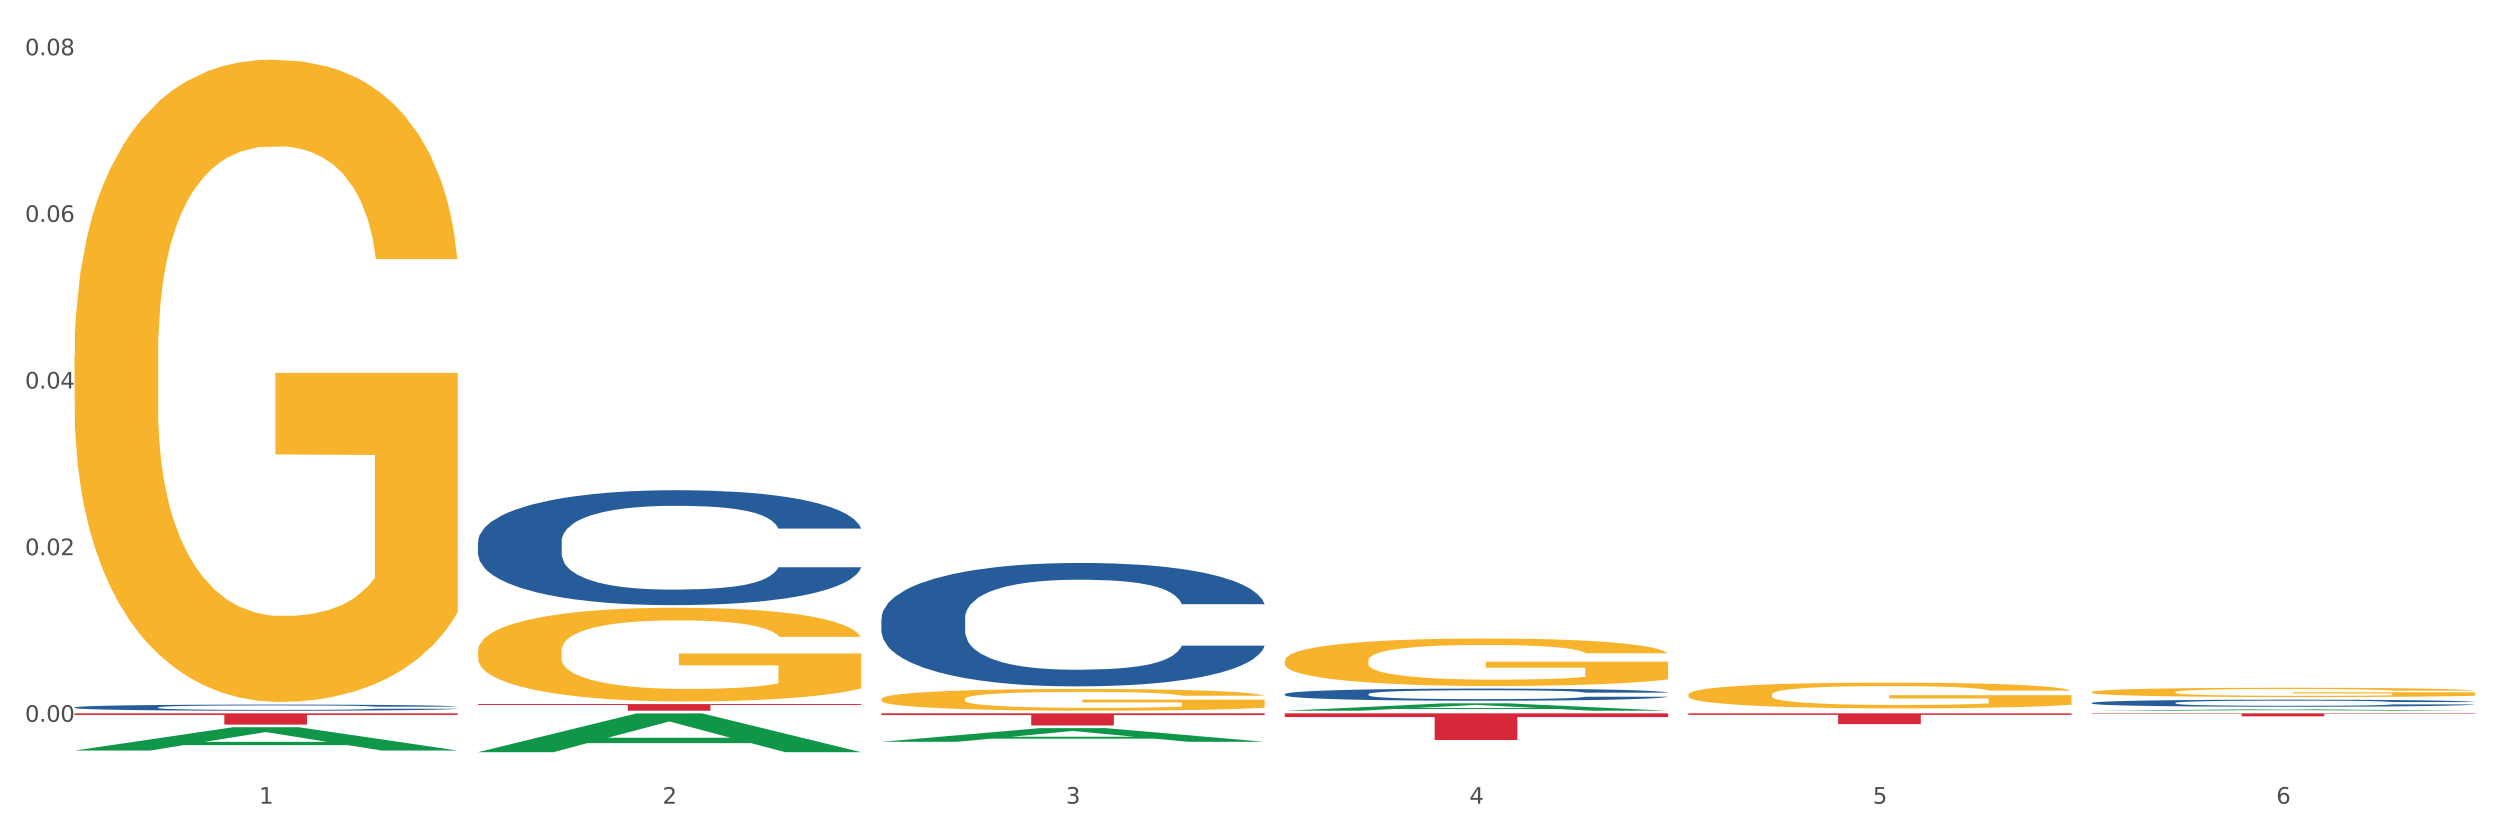 <?xml version="1.0" encoding="utf-8" standalone="no"?>
<!DOCTYPE svg PUBLIC "-//W3C//DTD SVG 1.1//EN"
  "http://www.w3.org/Graphics/SVG/1.1/DTD/svg11.dtd">
<svg xmlns:xlink="http://www.w3.org/1999/xlink" width="1080pt" height="360pt" viewBox="0 0 1080 360" xmlns="http://www.w3.org/2000/svg" version="1.1">
 <rect x="0" y="0" width="1080" height="360" fill="#333333" stroke="none"/>
 <defs>
  <style type="text/css">*{stroke-linejoin: round; stroke-linecap: butt}</style>
 </defs>
 <g id="figure_1">
  <g id="patch_1">
   <path d="M 0 360 
L 1080 360 
L 1080 0 
L 0 0 
z
" style="fill: #ffffff; stroke: #ffffff; stroke-linejoin: miter"/>
  </g>
  <g id="axes_1">
   <g id="matplotlib.axis_1">
    <g id="xtick_1">
     <g id="text_1">
      <!-- 1 -->
      <g style="fill: #4d4d4d" transform="translate(111.909 347.204) scale(0.096 -0.096)">
       <defs>
        <path id="DejaVuSans-31" d="M 794 531 
L 1825 531 
L 1825 4091 
L 703 3866 
L 703 4441 
L 1819 4666 
L 2450 4666 
L 2450 531 
L 3481 531 
L 3481 0 
L 794 0 
L 794 531 
z
" transform="scale(0.016)"/>
       </defs>
       <use xlink:href="#DejaVuSans-31"/>
      </g>
     </g>
    </g>
    <g id="xtick_2">
     <g id="text_2">
      <!-- 2 -->
      <g style="fill: #4d4d4d" transform="translate(286.199 347.204) scale(0.096 -0.096)">
       <defs>
        <path id="DejaVuSans-32" d="M 1228 531 
L 3431 531 
L 3431 0 
L 469 0 
L 469 531 
Q 828 903 1448 1529 
Q 2069 2156 2228 2338 
Q 2531 2678 2651 2914 
Q 2772 3150 2772 3378 
Q 2772 3750 2511 3984 
Q 2250 4219 1831 4219 
Q 1534 4219 1204 4116 
Q 875 4013 500 3803 
L 500 4441 
Q 881 4594 1212 4672 
Q 1544 4750 1819 4750 
Q 2544 4750 2975 4387 
Q 3406 4025 3406 3419 
Q 3406 3131 3298 2873 
Q 3191 2616 2906 2266 
Q 2828 2175 2409 1742 
Q 1991 1309 1228 531 
z
" transform="scale(0.016)"/>
       </defs>
       <use xlink:href="#DejaVuSans-32"/>
      </g>
     </g>
    </g>
    <g id="xtick_3">
     <g id="text_3">
      <!-- 3 -->
      <g style="fill: #4d4d4d" transform="translate(460.489 347.204) scale(0.096 -0.096)">
       <defs>
        <path id="DejaVuSans-33" d="M 2597 2516 
Q 3050 2419 3304 2112 
Q 3559 1806 3559 1356 
Q 3559 666 3084 287 
Q 2609 -91 1734 -91 
Q 1441 -91 1130 -33 
Q 819 25 488 141 
L 488 750 
Q 750 597 1062 519 
Q 1375 441 1716 441 
Q 2309 441 2620 675 
Q 2931 909 2931 1356 
Q 2931 1769 2642 2001 
Q 2353 2234 1838 2234 
L 1294 2234 
L 1294 2753 
L 1863 2753 
Q 2328 2753 2575 2939 
Q 2822 3125 2822 3475 
Q 2822 3834 2567 4026 
Q 2313 4219 1838 4219 
Q 1578 4219 1281 4162 
Q 984 4106 628 3988 
L 628 4550 
Q 988 4650 1302 4700 
Q 1616 4750 1894 4750 
Q 2613 4750 3031 4423 
Q 3450 4097 3450 3541 
Q 3450 3153 3228 2886 
Q 3006 2619 2597 2516 
z
" transform="scale(0.016)"/>
       </defs>
       <use xlink:href="#DejaVuSans-33"/>
      </g>
     </g>
    </g>
    <g id="xtick_4">
     <g id="text_4">
      <!-- 4 -->
      <g style="fill: #4d4d4d" transform="translate(634.778 347.204) scale(0.096 -0.096)">
       <defs>
        <path id="DejaVuSans-34" d="M 2419 4116 
L 825 1625 
L 2419 1625 
L 2419 4116 
z
M 2253 4666 
L 3047 4666 
L 3047 1625 
L 3713 1625 
L 3713 1100 
L 3047 1100 
L 3047 0 
L 2419 0 
L 2419 1100 
L 313 1100 
L 313 1709 
L 2253 4666 
z
" transform="scale(0.016)"/>
       </defs>
       <use xlink:href="#DejaVuSans-34"/>
      </g>
     </g>
    </g>
    <g id="xtick_5">
     <g id="text_5">
      <!-- 5 -->
      <g style="fill: #4d4d4d" transform="translate(809.068 347.204) scale(0.096 -0.096)">
       <defs>
        <path id="DejaVuSans-35" d="M 691 4666 
L 3169 4666 
L 3169 4134 
L 1269 4134 
L 1269 2991 
Q 1406 3038 1543 3061 
Q 1681 3084 1819 3084 
Q 2600 3084 3056 2656 
Q 3513 2228 3513 1497 
Q 3513 744 3044 326 
Q 2575 -91 1722 -91 
Q 1428 -91 1123 -41 
Q 819 9 494 109 
L 494 744 
Q 775 591 1075 516 
Q 1375 441 1709 441 
Q 2250 441 2565 725 
Q 2881 1009 2881 1497 
Q 2881 1984 2565 2268 
Q 2250 2553 1709 2553 
Q 1456 2553 1204 2497 
Q 953 2441 691 2322 
L 691 4666 
z
" transform="scale(0.016)"/>
       </defs>
       <use xlink:href="#DejaVuSans-35"/>
      </g>
     </g>
    </g>
    <g id="xtick_6">
     <g id="text_6">
      <!-- 6 -->
      <g style="fill: #4d4d4d" transform="translate(983.358 347.204) scale(0.096 -0.096)">
       <defs>
        <path id="DejaVuSans-36" d="M 2113 2584 
Q 1688 2584 1439 2293 
Q 1191 2003 1191 1497 
Q 1191 994 1439 701 
Q 1688 409 2113 409 
Q 2538 409 2786 701 
Q 3034 994 3034 1497 
Q 3034 2003 2786 2293 
Q 2538 2584 2113 2584 
z
M 3366 4563 
L 3366 3988 
Q 3128 4100 2886 4159 
Q 2644 4219 2406 4219 
Q 1781 4219 1451 3797 
Q 1122 3375 1075 2522 
Q 1259 2794 1537 2939 
Q 1816 3084 2150 3084 
Q 2853 3084 3261 2657 
Q 3669 2231 3669 1497 
Q 3669 778 3244 343 
Q 2819 -91 2113 -91 
Q 1303 -91 875 529 
Q 447 1150 447 2328 
Q 447 3434 972 4092 
Q 1497 4750 2381 4750 
Q 2619 4750 2861 4703 
Q 3103 4656 3366 4563 
z
" transform="scale(0.016)"/>
       </defs>
       <use xlink:href="#DejaVuSans-36"/>
      </g>
     </g>
    </g>
    <g id="xtick_7"/>
    <g id="xtick_8"/>
    <g id="xtick_9"/>
    <g id="xtick_10"/>
    <g id="xtick_11"/>
   </g>
   <g id="matplotlib.axis_2">
    <g id="ytick_1">
     <g id="text_7">
      <!-- 0.00 -->
      <g style="fill: #4d4d4d" transform="translate(10.8 311.82) scale(0.096 -0.096)">
       <defs>
        <path id="DejaVuSans-30" d="M 2034 4250 
Q 1547 4250 1301 3770 
Q 1056 3291 1056 2328 
Q 1056 1369 1301 889 
Q 1547 409 2034 409 
Q 2525 409 2770 889 
Q 3016 1369 3016 2328 
Q 3016 3291 2770 3770 
Q 2525 4250 2034 4250 
z
M 2034 4750 
Q 2819 4750 3233 4129 
Q 3647 3509 3647 2328 
Q 3647 1150 3233 529 
Q 2819 -91 2034 -91 
Q 1250 -91 836 529 
Q 422 1150 422 2328 
Q 422 3509 836 4129 
Q 1250 4750 2034 4750 
z
" transform="scale(0.016)"/>
        <path id="DejaVuSans-2e" d="M 684 794 
L 1344 794 
L 1344 0 
L 684 0 
L 684 794 
z
" transform="scale(0.016)"/>
       </defs>
       <use xlink:href="#DejaVuSans-30"/>
       <use xlink:href="#DejaVuSans-2e" transform="translate(63.623 0)"/>
       <use xlink:href="#DejaVuSans-30" transform="translate(95.41 0)"/>
       <use xlink:href="#DejaVuSans-30" transform="translate(159.033 0)"/>
      </g>
     </g>
    </g>
    <g id="ytick_2">
     <g id="text_8">
      <!-- 0.02 -->
      <g style="fill: #4d4d4d" transform="translate(10.8 239.836) scale(0.096 -0.096)">
       <use xlink:href="#DejaVuSans-30"/>
       <use xlink:href="#DejaVuSans-2e" transform="translate(63.623 0)"/>
       <use xlink:href="#DejaVuSans-30" transform="translate(95.41 0)"/>
       <use xlink:href="#DejaVuSans-32" transform="translate(159.033 0)"/>
      </g>
     </g>
    </g>
    <g id="ytick_3">
     <g id="text_9">
      <!-- 0.04 -->
      <g style="fill: #4d4d4d" transform="translate(10.8 167.853) scale(0.096 -0.096)">
       <use xlink:href="#DejaVuSans-30"/>
       <use xlink:href="#DejaVuSans-2e" transform="translate(63.623 0)"/>
       <use xlink:href="#DejaVuSans-30" transform="translate(95.41 0)"/>
       <use xlink:href="#DejaVuSans-34" transform="translate(159.033 0)"/>
      </g>
     </g>
    </g>
    <g id="ytick_4">
     <g id="text_10">
      <!-- 0.06 -->
      <g style="fill: #4d4d4d" transform="translate(10.8 95.869) scale(0.096 -0.096)">
       <use xlink:href="#DejaVuSans-30"/>
       <use xlink:href="#DejaVuSans-2e" transform="translate(63.623 0)"/>
       <use xlink:href="#DejaVuSans-30" transform="translate(95.41 0)"/>
       <use xlink:href="#DejaVuSans-36" transform="translate(159.033 0)"/>
      </g>
     </g>
    </g>
    <g id="ytick_5">
     <g id="text_11">
      <!-- 0.08 -->
      <g style="fill: #4d4d4d" transform="translate(10.8 23.885) scale(0.096 -0.096)">
       <defs>
        <path id="DejaVuSans-38" d="M 2034 2216 
Q 1584 2216 1326 1975 
Q 1069 1734 1069 1313 
Q 1069 891 1326 650 
Q 1584 409 2034 409 
Q 2484 409 2743 651 
Q 3003 894 3003 1313 
Q 3003 1734 2745 1975 
Q 2488 2216 2034 2216 
z
M 1403 2484 
Q 997 2584 770 2862 
Q 544 3141 544 3541 
Q 544 4100 942 4425 
Q 1341 4750 2034 4750 
Q 2731 4750 3128 4425 
Q 3525 4100 3525 3541 
Q 3525 3141 3298 2862 
Q 3072 2584 2669 2484 
Q 3125 2378 3379 2068 
Q 3634 1759 3634 1313 
Q 3634 634 3220 271 
Q 2806 -91 2034 -91 
Q 1263 -91 848 271 
Q 434 634 434 1313 
Q 434 1759 690 2068 
Q 947 2378 1403 2484 
z
M 1172 3481 
Q 1172 3119 1398 2916 
Q 1625 2713 2034 2713 
Q 2441 2713 2670 2916 
Q 2900 3119 2900 3481 
Q 2900 3844 2670 4047 
Q 2441 4250 2034 4250 
Q 1625 4250 1398 4047 
Q 1172 3844 1172 3481 
z
" transform="scale(0.016)"/>
       </defs>
       <use xlink:href="#DejaVuSans-30"/>
       <use xlink:href="#DejaVuSans-2e" transform="translate(63.623 0)"/>
       <use xlink:href="#DejaVuSans-30" transform="translate(95.41 0)"/>
       <use xlink:href="#DejaVuSans-38" transform="translate(159.033 0)"/>
      </g>
     </g>
    </g>
    <g id="ytick_6"/>
    <g id="ytick_7"/>
    <g id="ytick_8"/>
    <g id="ytick_9"/>
   </g>
   <g id="PolyCollection_1">
    <path d="M 32.175 324.225 
L 32.346 324.216 
L 100.624 314.159 
L 128.96 314.15 
L 197.75 324.244 
L 164.977 324.244 
L 150.126 321.894 
L 79.629 321.894 
L 79.116 321.932 
L 64.778 324.244 
L 32.175 324.244 
L 32.175 324.225 
L 88.505 320.491 
L 141.25 320.481 
L 115.133 316.301 
L 114.792 316.282 
L 114.451 316.311 
L 88.334 320.481 
L 88.505 320.491 
L 32.175 324.225 
z
" clip-path="url(#p5619e439d1)" style="fill: #109648"/>
    <path d="M 555.045 308.172 
L 720.62 308.172 
L 720.62 309.772 
L 655.489 309.783 
L 655.489 319.684 
L 619.784 319.684 
L 619.784 309.783 
L 555.045 309.772 
L 555.045 308.183 
L 555.045 308.172 
z
" clip-path="url(#p5619e439d1)" style="fill: #d62839"/>
    <path d="M 380.755 308.172 
L 546.33 308.172 
L 546.33 308.901 
L 481.199 308.906 
L 481.199 313.415 
L 445.494 313.415 
L 445.494 308.906 
L 380.755 308.901 
L 380.755 308.177 
L 380.755 308.172 
z
" clip-path="url(#p5619e439d1)" style="fill: #d62839"/>
    <path d="M 206.465 304.163 
L 372.04 304.163 
L 372.04 304.563 
L 306.909 304.566 
L 306.909 307.043 
L 271.204 307.043 
L 271.204 304.566 
L 206.465 304.563 
L 206.465 304.165 
L 206.465 304.163 
z
" clip-path="url(#p5619e439d1)" style="fill: #d62839"/>
    <path d="M 32.175 308.172 
L 197.75 308.172 
L 197.75 308.846 
L 132.619 308.851 
L 132.619 313.02 
L 96.914 313.02 
L 96.914 308.851 
L 32.175 308.846 
L 32.175 308.177 
L 32.175 308.172 
z
" clip-path="url(#p5619e439d1)" style="fill: #d62839"/>
    <path d="M 380.755 267.154 
L 380.951 267.106 
L 380.951 265.742 
L 381.538 263.892 
L 383.691 260.483 
L 386.431 257.902 
L 391.128 254.882 
L 393.672 253.616 
L 396.999 252.204 
L 403.849 249.915 
L 411.678 247.967 
L 417.158 246.896 
L 421.268 246.214 
L 430.467 244.996 
L 435.751 244.461 
L 441.231 244.022 
L 445.928 243.73 
L 453.757 243.389 
L 460.02 243.243 
L 467.261 243.194 
L 473.328 243.243 
L 481.353 243.438 
L 493.096 244.022 
L 497.597 244.363 
L 503.664 244.948 
L 509.927 245.727 
L 515.016 246.506 
L 520.887 247.626 
L 526.954 249.087 
L 532.826 250.938 
L 536.936 252.642 
L 540.263 254.444 
L 543.199 256.635 
L 545.352 259.022 
L 546.33 261.018 
L 510.514 261.018 
L 509.536 259.216 
L 507.579 257.268 
L 505.621 255.954 
L 503.469 254.882 
L 500.141 253.665 
L 497.206 252.886 
L 492.313 251.96 
L 487.811 251.376 
L 484.093 251.035 
L 479.591 250.743 
L 470.001 250.451 
L 463.151 250.451 
L 458.845 250.548 
L 453.561 250.792 
L 449.06 251.132 
L 443.775 251.717 
L 439.665 252.35 
L 435.555 253.178 
L 433.207 253.762 
L 429.684 254.834 
L 427.335 255.71 
L 424.204 257.22 
L 422.442 258.291 
L 419.311 261.067 
L 417.941 263.112 
L 417.354 264.525 
L 416.962 266.083 
L 416.962 273.68 
L 418.137 277.089 
L 419.115 278.55 
L 420.681 280.206 
L 423.617 282.349 
L 427.922 284.443 
L 432.424 285.952 
L 436.142 286.878 
L 439.665 287.559 
L 443.188 288.095 
L 447.494 288.582 
L 451.017 288.874 
L 456.301 289.166 
L 462.564 289.312 
L 467.457 289.312 
L 477.438 289.069 
L 481.94 288.826 
L 486.246 288.485 
L 490.943 287.949 
L 494.661 287.365 
L 496.814 286.926 
L 500.337 286.001 
L 503.077 285.027 
L 505.426 283.907 
L 506.991 282.933 
L 508.753 281.472 
L 510.123 279.816 
L 510.514 278.94 
L 546.33 278.94 
L 545.547 280.693 
L 544.177 282.397 
L 541.437 284.686 
L 539.284 286.001 
L 535.957 287.608 
L 532.434 288.972 
L 527.542 290.481 
L 523.04 291.601 
L 518.343 292.575 
L 513.254 293.452 
L 504.056 294.669 
L 500.729 295.01 
L 493.683 295.595 
L 488.203 295.936 
L 480.178 296.276 
L 471.958 296.471 
L 463.347 296.52 
L 455.714 296.423 
L 447.298 296.13 
L 442.014 295.838 
L 436.142 295.4 
L 429.292 294.718 
L 422.834 293.89 
L 416.767 292.916 
L 411.091 291.796 
L 405.806 290.53 
L 398.956 288.436 
L 393.868 286.391 
L 390.149 284.491 
L 387.605 282.884 
L 385.061 280.839 
L 383.691 279.427 
L 381.538 276.018 
L 380.755 272.852 
L 380.755 267.154 
z
" clip-path="url(#p5619e439d1)" style="fill: #255c99"/>
    <path d="M 903.625 298.969 
L 903.82 298.965 
L 903.82 298.832 
L 904.211 298.718 
L 906.166 298.442 
L 909.098 298.214 
L 911.248 298.093 
L 913.399 297.994 
L 915.94 297.894 
L 919.068 297.791 
L 924.737 297.64 
L 928.256 297.563 
L 932.556 297.482 
L 940.376 297.364 
L 946.045 297.298 
L 951.909 297.243 
L 961.488 297.177 
L 967.744 297.147 
L 974.39 297.125 
L 982.405 297.11 
L 988.465 297.107 
L 1001.758 297.118 
L 1013.096 297.151 
L 1018.569 297.177 
L 1025.607 297.221 
L 1029.321 297.25 
L 1035.381 297.309 
L 1041.637 297.386 
L 1045.937 297.453 
L 1052.388 297.578 
L 1057.275 297.703 
L 1061.772 297.857 
L 1064.117 297.964 
L 1065.877 298.063 
L 1067.441 298.177 
L 1069.005 298.358 
L 1033.817 298.358 
L 1032.449 298.229 
L 1030.299 298.108 
L 1027.171 297.99 
L 1024.434 297.916 
L 1019.742 297.824 
L 1015.442 297.765 
L 1010.946 297.721 
L 1005.472 297.684 
L 1001.171 297.666 
L 995.111 297.651 
L 983.187 297.655 
L 975.172 297.684 
L 969.698 297.721 
L 966.18 297.754 
L 963.052 297.791 
L 959.533 297.843 
L 955.428 297.92 
L 952.496 297.99 
L 949.563 298.078 
L 947.218 298.166 
L 945.067 298.269 
L 943.308 298.38 
L 941.94 298.494 
L 940.767 298.634 
L 939.789 298.866 
L 939.789 299.37 
L 940.18 299.484 
L 941.158 299.634 
L 942.331 299.749 
L 944.285 299.885 
L 946.045 299.977 
L 949.368 300.109 
L 953.082 300.219 
L 956.014 300.289 
L 958.947 300.348 
L 964.029 300.429 
L 969.698 300.495 
L 974.585 300.536 
L 981.232 300.573 
L 985.728 300.587 
L 989.638 300.595 
L 999.217 300.595 
L 1006.058 300.584 
L 1013.682 300.558 
L 1019.547 300.525 
L 1024.434 300.484 
L 1029.908 300.418 
L 1033.426 300.356 
L 1033.426 299.587 
L 990.42 299.583 
L 990.42 299.072 
L 1069.2 299.072 
L 1069.2 300.573 
L 1065.877 300.65 
L 1062.163 300.72 
L 1058.253 300.782 
L 1052.388 300.86 
L 1045.351 300.933 
L 1039.095 300.985 
L 1032.449 301.029 
L 1024.63 301.069 
L 1014.464 301.106 
L 1008.209 301.121 
L 1000.389 301.132 
L 991.202 301.136 
L 983.187 301.128 
L 975.367 301.11 
L 967.157 301.077 
L 959.142 301.029 
L 953.082 300.981 
L 947.022 300.922 
L 940.571 300.845 
L 935.489 300.771 
L 931.579 300.705 
L 927.278 300.621 
L 922.587 300.51 
L 919.068 300.411 
L 915.94 300.308 
L 912.617 300.175 
L 910.271 300.061 
L 907.925 299.918 
L 906.557 299.811 
L 904.993 299.646 
L 903.82 299.414 
L 903.625 298.969 
z
" clip-path="url(#p5619e439d1)" style="fill: #f7b32b"/>
    <path d="M 729.335 308.172 
L 894.91 308.172 
L 894.91 308.821 
L 829.779 308.825 
L 829.779 312.839 
L 794.074 312.839 
L 794.074 308.825 
L 729.335 308.821 
L 729.335 308.177 
L 729.335 308.172 
z
" clip-path="url(#p5619e439d1)" style="fill: #d62839"/>
    <path d="M 729.335 300.035 
L 729.53 300.025 
L 729.53 299.659 
L 729.921 299.345 
L 731.876 298.583 
L 734.808 297.954 
L 736.959 297.619 
L 739.109 297.345 
L 741.65 297.071 
L 744.778 296.787 
L 750.447 296.37 
L 753.966 296.157 
L 758.266 295.934 
L 766.086 295.609 
L 771.755 295.426 
L 777.619 295.274 
L 787.198 295.091 
L 793.454 295.01 
L 800.1 294.949 
L 808.115 294.909 
L 814.175 294.899 
L 827.468 294.929 
L 838.806 295.02 
L 844.28 295.091 
L 851.317 295.213 
L 855.031 295.294 
L 861.091 295.457 
L 867.347 295.67 
L 871.647 295.853 
L 878.098 296.198 
L 882.986 296.543 
L 887.482 296.969 
L 889.827 297.264 
L 891.587 297.538 
L 893.151 297.853 
L 894.715 298.35 
L 859.527 298.35 
L 858.159 297.995 
L 856.009 297.66 
L 852.881 297.335 
L 850.144 297.132 
L 845.452 296.878 
L 841.152 296.716 
L 836.656 296.594 
L 831.182 296.492 
L 826.881 296.442 
L 820.821 296.401 
L 808.897 296.411 
L 800.882 296.492 
L 795.408 296.594 
L 791.89 296.685 
L 788.762 296.787 
L 785.243 296.929 
L 781.138 297.142 
L 778.206 297.335 
L 775.274 297.578 
L 772.928 297.822 
L 770.777 298.106 
L 769.018 298.411 
L 767.65 298.726 
L 766.477 299.111 
L 765.499 299.751 
L 765.499 301.141 
L 765.89 301.456 
L 766.868 301.872 
L 768.041 302.187 
L 769.995 302.563 
L 771.755 302.816 
L 775.078 303.182 
L 778.792 303.486 
L 781.725 303.679 
L 784.657 303.842 
L 789.739 304.065 
L 795.408 304.248 
L 800.296 304.359 
L 806.942 304.461 
L 811.438 304.501 
L 815.348 304.522 
L 824.927 304.522 
L 831.769 304.491 
L 839.392 304.42 
L 845.257 304.329 
L 850.144 304.217 
L 855.618 304.035 
L 859.136 303.862 
L 859.136 301.74 
L 816.13 301.73 
L 816.13 300.319 
L 894.91 300.319 
L 894.91 304.461 
L 891.587 304.674 
L 887.873 304.867 
L 883.963 305.04 
L 878.098 305.253 
L 871.061 305.456 
L 864.805 305.598 
L 858.159 305.72 
L 850.34 305.831 
L 840.174 305.933 
L 833.919 305.973 
L 826.1 306.004 
L 816.912 306.014 
L 808.897 305.994 
L 801.077 305.943 
L 792.867 305.852 
L 784.852 305.72 
L 778.792 305.588 
L 772.732 305.425 
L 766.281 305.212 
L 761.199 305.009 
L 757.289 304.826 
L 752.988 304.593 
L 748.297 304.288 
L 744.778 304.014 
L 741.65 303.73 
L 738.327 303.365 
L 735.981 303.05 
L 733.635 302.654 
L 732.267 302.36 
L 730.703 301.903 
L 729.53 301.263 
L 729.335 300.035 
z
" clip-path="url(#p5619e439d1)" style="fill: #f7b32b"/>
    <path d="M 380.755 301.99 
L 380.95 301.982 
L 380.95 301.673 
L 381.341 301.407 
L 383.296 300.764 
L 386.228 300.232 
L 388.379 299.949 
L 390.529 299.717 
L 393.07 299.485 
L 396.198 299.245 
L 401.867 298.893 
L 405.386 298.713 
L 409.687 298.525 
L 417.506 298.25 
L 423.175 298.096 
L 429.04 297.967 
L 438.618 297.813 
L 444.874 297.744 
L 451.52 297.693 
L 459.535 297.658 
L 465.595 297.65 
L 478.888 297.675 
L 490.226 297.753 
L 495.7 297.813 
L 502.737 297.916 
L 506.451 297.984 
L 512.511 298.121 
L 518.767 298.302 
L 523.068 298.456 
L 529.519 298.748 
L 534.406 299.039 
L 538.902 299.4 
L 541.248 299.648 
L 543.007 299.88 
L 544.571 300.146 
L 546.135 300.566 
L 510.948 300.566 
L 509.579 300.266 
L 507.429 299.983 
L 504.301 299.708 
L 501.564 299.537 
L 496.873 299.322 
L 492.572 299.185 
L 488.076 299.082 
L 482.602 298.996 
L 478.302 298.954 
L 472.242 298.919 
L 460.317 298.928 
L 452.302 298.996 
L 446.829 299.082 
L 443.31 299.159 
L 440.182 299.245 
L 436.663 299.365 
L 432.558 299.545 
L 429.626 299.708 
L 426.694 299.914 
L 424.348 300.12 
L 422.198 300.36 
L 420.438 300.618 
L 419.07 300.884 
L 417.897 301.21 
L 416.919 301.75 
L 416.919 302.925 
L 417.31 303.191 
L 418.288 303.543 
L 419.461 303.809 
L 421.416 304.126 
L 423.175 304.341 
L 426.498 304.65 
L 430.212 304.907 
L 433.145 305.07 
L 436.077 305.207 
L 441.16 305.396 
L 446.829 305.55 
L 451.716 305.645 
L 458.362 305.73 
L 462.858 305.765 
L 466.768 305.782 
L 476.347 305.782 
L 483.189 305.756 
L 490.813 305.696 
L 496.677 305.619 
L 501.564 305.524 
L 507.038 305.37 
L 510.557 305.224 
L 510.557 303.431 
L 467.55 303.423 
L 467.55 302.23 
L 546.33 302.23 
L 546.33 305.73 
L 543.007 305.911 
L 539.293 306.073 
L 535.383 306.219 
L 529.519 306.399 
L 522.481 306.571 
L 516.226 306.691 
L 509.579 306.794 
L 501.76 306.888 
L 491.595 306.974 
L 485.339 307.009 
L 477.52 307.034 
L 468.332 307.043 
L 460.317 307.026 
L 452.498 306.983 
L 444.287 306.906 
L 436.272 306.794 
L 430.212 306.683 
L 424.152 306.545 
L 417.701 306.365 
L 412.619 306.194 
L 408.709 306.039 
L 404.408 305.842 
L 399.717 305.585 
L 396.198 305.353 
L 393.07 305.113 
L 389.747 304.804 
L 387.401 304.538 
L 385.055 304.203 
L 383.687 303.955 
L 382.123 303.569 
L 380.95 303.028 
L 380.755 301.99 
z
" clip-path="url(#p5619e439d1)" style="fill: #f7b32b"/>
    <path d="M 206.465 281.257 
L 206.66 281.22 
L 206.66 279.889 
L 207.051 278.743 
L 209.006 275.97 
L 211.938 273.677 
L 214.089 272.457 
L 216.239 271.459 
L 218.78 270.461 
L 221.908 269.426 
L 227.577 267.91 
L 231.096 267.133 
L 235.397 266.32 
L 243.216 265.137 
L 248.885 264.471 
L 254.75 263.917 
L 264.328 263.251 
L 270.584 262.956 
L 277.23 262.734 
L 285.245 262.586 
L 291.305 262.549 
L 304.598 262.66 
L 315.936 262.993 
L 321.41 263.251 
L 328.447 263.695 
L 332.161 263.991 
L 338.222 264.582 
L 344.477 265.359 
L 348.778 266.024 
L 355.229 267.281 
L 360.116 268.538 
L 364.612 270.091 
L 366.958 271.163 
L 368.717 272.162 
L 370.281 273.308 
L 371.845 275.119 
L 336.658 275.119 
L 335.289 273.825 
L 333.139 272.605 
L 330.011 271.422 
L 327.274 270.683 
L 322.583 269.758 
L 318.282 269.167 
L 313.786 268.723 
L 308.312 268.354 
L 304.012 268.169 
L 297.952 268.021 
L 286.027 268.058 
L 278.012 268.354 
L 272.539 268.723 
L 269.02 269.056 
L 265.892 269.426 
L 262.373 269.943 
L 258.268 270.72 
L 255.336 271.422 
L 252.404 272.309 
L 250.058 273.197 
L 247.908 274.232 
L 246.148 275.341 
L 244.78 276.487 
L 243.607 277.892 
L 242.63 280.221 
L 242.63 285.287 
L 243.021 286.433 
L 243.998 287.949 
L 245.171 289.095 
L 247.126 290.463 
L 248.885 291.387 
L 252.208 292.718 
L 255.923 293.827 
L 258.855 294.529 
L 261.787 295.121 
L 266.87 295.934 
L 272.539 296.6 
L 277.426 297.007 
L 284.072 297.376 
L 288.568 297.524 
L 292.478 297.598 
L 302.057 297.598 
L 308.899 297.487 
L 316.523 297.228 
L 322.387 296.896 
L 327.274 296.489 
L 332.748 295.823 
L 336.267 295.195 
L 336.267 287.468 
L 293.26 287.431 
L 293.26 282.292 
L 372.04 282.292 
L 372.04 297.376 
L 368.717 298.153 
L 365.003 298.855 
L 361.093 299.484 
L 355.229 300.26 
L 348.191 301 
L 341.936 301.517 
L 335.289 301.961 
L 327.47 302.367 
L 317.305 302.737 
L 311.049 302.885 
L 303.23 302.996 
L 294.042 303.033 
L 286.027 302.959 
L 278.208 302.774 
L 269.997 302.441 
L 261.983 301.961 
L 255.923 301.48 
L 249.862 300.889 
L 243.411 300.112 
L 238.329 299.373 
L 234.419 298.707 
L 230.119 297.857 
L 225.427 296.748 
L 221.908 295.75 
L 218.78 294.714 
L 215.457 293.383 
L 213.111 292.237 
L 210.766 290.795 
L 209.397 289.723 
L 207.833 288.059 
L 206.66 285.73 
L 206.465 281.257 
z
" clip-path="url(#p5619e439d1)" style="fill: #f7b32b"/>
    <path d="M 32.175 153.988 
L 32.37 153.735 
L 32.37 144.612 
L 32.761 136.756 
L 34.716 117.75 
L 37.649 102.038 
L 39.799 93.675 
L 41.949 86.833 
L 44.491 79.991 
L 47.618 72.895 
L 53.287 62.505 
L 56.806 57.183 
L 61.107 51.608 
L 68.926 43.499 
L 74.595 38.937 
L 80.46 35.136 
L 90.038 30.574 
L 96.294 28.547 
L 102.94 27.027 
L 110.955 26.013 
L 117.015 25.759 
L 130.308 26.52 
L 141.646 28.8 
L 147.12 30.574 
L 154.157 33.615 
L 157.872 35.643 
L 163.932 39.697 
L 170.187 45.019 
L 174.488 49.581 
L 180.939 58.197 
L 185.826 66.813 
L 190.322 77.456 
L 192.668 84.806 
L 194.427 91.648 
L 195.991 99.504 
L 197.555 111.921 
L 162.368 111.921 
L 160.999 103.052 
L 158.849 94.689 
L 155.721 86.579 
L 152.984 81.511 
L 148.293 75.176 
L 143.992 71.121 
L 139.496 68.08 
L 134.022 65.546 
L 129.722 64.279 
L 123.662 63.265 
L 111.737 63.519 
L 103.722 65.546 
L 98.249 68.08 
L 94.73 70.361 
L 91.602 72.895 
L 88.084 76.443 
L 83.978 81.765 
L 81.046 86.579 
L 78.114 92.661 
L 75.768 98.743 
L 73.618 105.839 
L 71.858 113.442 
L 70.49 121.298 
L 69.317 130.927 
L 68.34 146.893 
L 68.34 181.611 
L 68.731 189.467 
L 69.708 199.857 
L 70.881 207.713 
L 72.836 217.089 
L 74.595 223.424 
L 77.918 232.547 
L 81.633 240.15 
L 84.565 244.965 
L 87.497 249.02 
L 92.58 254.595 
L 98.249 259.156 
L 103.136 261.944 
L 109.782 264.478 
L 114.279 265.492 
L 118.188 265.998 
L 127.767 265.998 
L 134.609 265.238 
L 142.233 263.464 
L 148.097 261.184 
L 152.984 258.396 
L 158.458 253.834 
L 161.977 249.526 
L 161.977 196.562 
L 118.97 196.309 
L 118.97 161.084 
L 197.75 161.084 
L 197.75 264.478 
L 194.427 269.8 
L 190.713 274.615 
L 186.803 278.923 
L 180.939 284.244 
L 173.901 289.313 
L 167.646 292.861 
L 160.999 295.902 
L 153.18 298.689 
L 143.015 301.223 
L 136.759 302.237 
L 128.94 302.997 
L 119.752 303.251 
L 111.737 302.744 
L 103.918 301.477 
L 95.707 299.196 
L 87.693 295.902 
L 81.633 292.607 
L 75.573 288.553 
L 69.122 283.231 
L 64.039 278.162 
L 60.129 273.601 
L 55.829 267.772 
L 51.137 260.17 
L 47.618 253.328 
L 44.491 246.232 
L 41.167 237.109 
L 38.821 229.253 
L 36.476 219.37 
L 35.107 212.021 
L 33.543 200.617 
L 32.37 184.652 
L 32.175 153.988 
z
" clip-path="url(#p5619e439d1)" style="fill: #f7b32b"/>
    <path d="M 903.625 303.636 
L 903.82 303.633 
L 903.82 303.555 
L 904.407 303.449 
L 906.56 303.254 
L 909.3 303.106 
L 913.998 302.934 
L 916.542 302.861 
L 919.869 302.781 
L 926.719 302.65 
L 934.548 302.538 
L 940.028 302.477 
L 944.138 302.438 
L 953.336 302.368 
L 958.621 302.338 
L 964.101 302.313 
L 968.798 302.296 
L 976.627 302.276 
L 982.889 302.268 
L 990.131 302.265 
L 996.198 302.268 
L 1004.222 302.279 
L 1015.965 302.313 
L 1020.467 302.332 
L 1026.534 302.366 
L 1032.797 302.41 
L 1037.886 302.455 
L 1043.757 302.519 
L 1049.824 302.602 
L 1055.696 302.708 
L 1059.806 302.806 
L 1063.133 302.909 
L 1066.069 303.034 
L 1068.221 303.17 
L 1069.2 303.285 
L 1033.384 303.285 
L 1032.405 303.182 
L 1030.448 303.07 
L 1028.491 302.995 
L 1026.338 302.934 
L 1023.011 302.864 
L 1020.075 302.819 
L 1015.182 302.767 
L 1010.681 302.733 
L 1006.962 302.714 
L 1002.461 302.697 
L 992.871 302.68 
L 986.021 302.68 
L 981.715 302.686 
L 976.431 302.7 
L 971.929 302.719 
L 966.645 302.753 
L 962.535 302.789 
L 958.425 302.836 
L 956.076 302.87 
L 952.553 302.931 
L 950.205 302.981 
L 947.073 303.067 
L 945.312 303.129 
L 942.181 303.287 
L 940.811 303.404 
L 940.223 303.485 
L 939.832 303.574 
L 939.832 304.009 
L 941.006 304.204 
L 941.985 304.287 
L 943.551 304.382 
L 946.486 304.504 
L 950.792 304.624 
L 955.294 304.711 
L 959.012 304.763 
L 962.535 304.802 
L 966.058 304.833 
L 970.364 304.861 
L 973.886 304.878 
L 979.171 304.894 
L 985.434 304.903 
L 990.327 304.903 
L 1000.308 304.889 
L 1004.81 304.875 
L 1009.115 304.855 
L 1013.812 304.825 
L 1017.531 304.791 
L 1019.684 304.766 
L 1023.207 304.713 
L 1025.947 304.658 
L 1028.295 304.594 
L 1029.861 304.538 
L 1031.623 304.454 
L 1032.993 304.36 
L 1033.384 304.309 
L 1069.2 304.309 
L 1068.417 304.41 
L 1067.047 304.507 
L 1064.307 304.638 
L 1062.154 304.713 
L 1058.827 304.805 
L 1055.304 304.883 
L 1050.411 304.97 
L 1045.91 305.034 
L 1041.213 305.089 
L 1036.124 305.139 
L 1026.925 305.209 
L 1023.598 305.229 
L 1016.552 305.262 
L 1011.072 305.281 
L 1003.048 305.301 
L 994.828 305.312 
L 986.217 305.315 
L 978.584 305.309 
L 970.168 305.293 
L 964.884 305.276 
L 959.012 305.251 
L 952.162 305.212 
L 945.703 305.164 
L 939.636 305.109 
L 933.961 305.045 
L 928.676 304.972 
L 921.826 304.853 
L 916.738 304.736 
L 913.019 304.627 
L 910.475 304.535 
L 907.93 304.418 
L 906.56 304.337 
L 904.407 304.142 
L 903.625 303.961 
L 903.625 303.636 
z
" clip-path="url(#p5619e439d1)" style="fill: #255c99"/>
    <path d="M 32.175 305.577 
L 32.371 305.574 
L 32.371 305.506 
L 32.958 305.414 
L 35.111 305.244 
L 37.851 305.115 
L 42.548 304.964 
L 45.092 304.901 
L 48.419 304.83 
L 55.269 304.716 
L 63.098 304.619 
L 68.578 304.565 
L 72.688 304.531 
L 81.887 304.47 
L 87.171 304.444 
L 92.651 304.422 
L 97.348 304.407 
L 105.177 304.39 
L 111.44 304.383 
L 118.681 304.38 
L 124.748 304.383 
L 132.773 304.393 
L 144.516 304.422 
L 149.017 304.439 
L 155.084 304.468 
L 161.347 304.507 
L 166.436 304.546 
L 172.307 304.602 
L 178.375 304.675 
L 184.246 304.767 
L 188.356 304.852 
L 191.683 304.942 
L 194.619 305.051 
L 196.772 305.171 
L 197.75 305.27 
L 161.934 305.27 
L 160.956 305.18 
L 158.999 305.083 
L 157.042 305.017 
L 154.889 304.964 
L 151.562 304.903 
L 148.626 304.864 
L 143.733 304.818 
L 139.231 304.789 
L 135.513 304.772 
L 131.011 304.757 
L 121.421 304.743 
L 114.571 304.743 
L 110.266 304.748 
L 104.981 304.76 
L 100.48 304.777 
L 95.195 304.806 
L 91.085 304.838 
L 86.975 304.879 
L 84.627 304.908 
L 81.104 304.962 
L 78.755 305.005 
L 75.624 305.081 
L 73.862 305.134 
L 70.731 305.273 
L 69.361 305.375 
L 68.774 305.445 
L 68.382 305.523 
L 68.382 305.902 
L 69.557 306.073 
L 70.535 306.146 
L 72.101 306.228 
L 75.037 306.335 
L 79.342 306.44 
L 83.844 306.515 
L 87.563 306.561 
L 91.085 306.595 
L 94.608 306.622 
L 98.914 306.647 
L 102.437 306.661 
L 107.721 306.676 
L 113.984 306.683 
L 118.877 306.683 
L 128.859 306.671 
L 133.36 306.659 
L 137.666 306.642 
L 142.363 306.615 
L 146.081 306.586 
L 148.234 306.564 
L 151.757 306.518 
L 154.497 306.469 
L 156.846 306.413 
L 158.412 306.364 
L 160.173 306.292 
L 161.543 306.209 
L 161.934 306.165 
L 197.75 306.165 
L 196.968 306.253 
L 195.598 306.338 
L 192.858 306.452 
L 190.705 306.518 
L 187.377 306.598 
L 183.855 306.666 
L 178.962 306.741 
L 174.46 306.797 
L 169.763 306.846 
L 164.674 306.89 
L 155.476 306.95 
L 152.149 306.967 
L 145.103 306.997 
L 139.623 307.014 
L 131.599 307.031 
L 123.378 307.04 
L 114.767 307.043 
L 107.134 307.038 
L 98.718 307.023 
L 93.434 307.009 
L 87.563 306.987 
L 80.712 306.953 
L 74.254 306.912 
L 68.187 306.863 
L 62.511 306.807 
L 57.227 306.744 
L 50.377 306.639 
L 45.288 306.537 
L 41.569 306.442 
L 39.025 306.362 
L 36.481 306.26 
L 35.111 306.189 
L 32.958 306.019 
L 32.175 305.861 
L 32.175 305.577 
z
" clip-path="url(#p5619e439d1)" style="fill: #255c99"/>
    <path d="M 206.465 234.077 
L 206.661 234.032 
L 206.661 232.762 
L 207.248 231.039 
L 209.401 227.865 
L 212.141 225.462 
L 216.838 222.65 
L 219.382 221.472 
L 222.709 220.157 
L 229.559 218.025 
L 237.388 216.212 
L 242.868 215.214 
L 246.978 214.579 
L 256.177 213.446 
L 261.461 212.947 
L 266.941 212.539 
L 271.638 212.267 
L 279.467 211.949 
L 285.73 211.813 
L 292.971 211.768 
L 299.038 211.813 
L 307.063 211.995 
L 318.806 212.539 
L 323.307 212.856 
L 329.374 213.4 
L 335.637 214.126 
L 340.726 214.851 
L 346.597 215.894 
L 352.664 217.255 
L 358.536 218.978 
L 362.646 220.565 
L 365.973 222.242 
L 368.909 224.283 
L 371.062 226.505 
L 372.04 228.364 
L 336.224 228.364 
L 335.246 226.686 
L 333.289 224.872 
L 331.331 223.648 
L 329.179 222.65 
L 325.851 221.517 
L 322.916 220.791 
L 318.023 219.93 
L 313.521 219.386 
L 309.803 219.068 
L 305.301 218.796 
L 295.711 218.524 
L 288.861 218.524 
L 284.555 218.615 
L 279.271 218.842 
L 274.77 219.159 
L 269.485 219.703 
L 265.375 220.293 
L 261.265 221.063 
L 258.917 221.608 
L 255.394 222.605 
L 253.045 223.421 
L 249.914 224.827 
L 248.152 225.825 
L 245.021 228.409 
L 243.651 230.314 
L 243.064 231.629 
L 242.672 233.08 
L 242.672 240.153 
L 243.847 243.327 
L 244.825 244.688 
L 246.391 246.229 
L 249.327 248.224 
L 253.632 250.174 
L 258.134 251.58 
L 261.852 252.441 
L 265.375 253.076 
L 268.898 253.575 
L 273.204 254.028 
L 276.727 254.3 
L 282.011 254.572 
L 288.274 254.708 
L 293.167 254.708 
L 303.148 254.482 
L 307.65 254.255 
L 311.956 253.938 
L 316.653 253.439 
L 320.371 252.895 
L 322.524 252.487 
L 326.047 251.625 
L 328.787 250.718 
L 331.136 249.675 
L 332.701 248.768 
L 334.463 247.408 
L 335.833 245.866 
L 336.224 245.05 
L 372.04 245.05 
L 371.257 246.683 
L 369.887 248.27 
L 367.147 250.401 
L 364.995 251.625 
L 361.667 253.121 
L 358.145 254.391 
L 353.252 255.797 
L 348.75 256.84 
L 344.053 257.746 
L 338.964 258.563 
L 329.766 259.696 
L 326.439 260.014 
L 319.393 260.558 
L 313.913 260.875 
L 305.888 261.193 
L 297.668 261.374 
L 289.057 261.419 
L 281.424 261.329 
L 273.008 261.057 
L 267.724 260.784 
L 261.852 260.376 
L 255.002 259.742 
L 248.544 258.971 
L 242.477 258.064 
L 236.801 257.021 
L 231.517 255.842 
L 224.666 253.892 
L 219.578 251.988 
L 215.859 250.219 
L 213.315 248.723 
L 210.771 246.819 
L 209.401 245.504 
L 207.248 242.33 
L 206.465 239.382 
L 206.465 234.077 
z
" clip-path="url(#p5619e439d1)" style="fill: #255c99"/>
    <path d="M 555.045 285.324 
L 555.24 285.305 
L 555.24 284.632 
L 555.631 284.051 
L 557.586 282.648 
L 560.518 281.487 
L 562.669 280.87 
L 564.819 280.364 
L 567.36 279.859 
L 570.488 279.335 
L 576.157 278.567 
L 579.676 278.174 
L 583.976 277.763 
L 591.796 277.164 
L 597.465 276.827 
L 603.329 276.546 
L 612.908 276.209 
L 619.164 276.059 
L 625.81 275.947 
L 633.825 275.872 
L 639.885 275.853 
L 653.178 275.91 
L 664.516 276.078 
L 669.99 276.209 
L 677.027 276.434 
L 680.741 276.583 
L 686.801 276.883 
L 693.057 277.276 
L 697.358 277.613 
L 703.808 278.249 
L 708.696 278.886 
L 713.192 279.672 
L 715.538 280.214 
L 717.297 280.72 
L 718.861 281.3 
L 720.425 282.217 
L 685.237 282.217 
L 683.869 281.562 
L 681.719 280.944 
L 678.591 280.345 
L 675.854 279.971 
L 671.163 279.503 
L 666.862 279.204 
L 662.366 278.979 
L 656.892 278.792 
L 652.592 278.698 
L 646.532 278.624 
L 634.607 278.642 
L 626.592 278.792 
L 621.119 278.979 
L 617.6 279.148 
L 614.472 279.335 
L 610.953 279.597 
L 606.848 279.99 
L 603.916 280.345 
L 600.984 280.795 
L 598.638 281.244 
L 596.487 281.768 
L 594.728 282.329 
L 593.36 282.91 
L 592.187 283.621 
L 591.209 284.8 
L 591.209 287.364 
L 591.6 287.945 
L 592.578 288.712 
L 593.751 289.292 
L 595.706 289.985 
L 597.465 290.453 
L 600.788 291.126 
L 604.502 291.688 
L 607.435 292.044 
L 610.367 292.343 
L 615.449 292.755 
L 621.119 293.092 
L 626.006 293.298 
L 632.652 293.485 
L 637.148 293.56 
L 641.058 293.597 
L 650.637 293.597 
L 657.479 293.541 
L 665.103 293.41 
L 670.967 293.241 
L 675.854 293.036 
L 681.328 292.699 
L 684.846 292.38 
L 684.846 288.469 
L 641.84 288.45 
L 641.84 285.848 
L 720.62 285.848 
L 720.62 293.485 
L 717.297 293.878 
L 713.583 294.233 
L 709.673 294.552 
L 703.808 294.945 
L 696.771 295.319 
L 690.516 295.581 
L 683.869 295.806 
L 676.05 296.012 
L 665.884 296.199 
L 659.629 296.274 
L 651.81 296.33 
L 642.622 296.348 
L 634.607 296.311 
L 626.788 296.217 
L 618.577 296.049 
L 610.562 295.806 
L 604.502 295.562 
L 598.442 295.263 
L 591.991 294.87 
L 586.909 294.495 
L 582.999 294.159 
L 578.698 293.728 
L 574.007 293.167 
L 570.488 292.661 
L 567.36 292.137 
L 564.037 291.463 
L 561.691 290.883 
L 559.345 290.153 
L 557.977 289.61 
L 556.413 288.768 
L 555.24 287.589 
L 555.045 285.324 
z
" clip-path="url(#p5619e439d1)" style="fill: #f7b32b"/>
    <path d="M 903.625 308.172 
L 1069.2 308.172 
L 1069.2 308.349 
L 1004.068 308.35 
L 1004.068 309.445 
L 968.364 309.445 
L 968.364 308.35 
L 903.625 308.349 
L 903.625 308.174 
L 903.625 308.172 
z
" clip-path="url(#p5619e439d1)" style="fill: #d62839"/>
    <path d="M 555.045 299.834 
L 555.24 299.829 
L 555.24 299.695 
L 555.828 299.513 
L 557.98 299.178 
L 560.721 298.924 
L 565.418 298.627 
L 567.962 298.503 
L 571.289 298.364 
L 578.139 298.139 
L 585.968 297.947 
L 591.448 297.842 
L 595.558 297.775 
L 604.757 297.655 
L 610.041 297.603 
L 615.521 297.559 
L 620.218 297.531 
L 628.047 297.497 
L 634.31 297.483 
L 641.551 297.478 
L 647.618 297.483 
L 655.643 297.502 
L 667.386 297.559 
L 671.887 297.593 
L 677.954 297.65 
L 684.217 297.727 
L 689.306 297.804 
L 695.177 297.914 
L 701.244 298.057 
L 707.116 298.239 
L 711.226 298.407 
L 714.553 298.584 
L 717.489 298.8 
L 719.642 299.034 
L 720.62 299.231 
L 684.804 299.231 
L 683.826 299.053 
L 681.868 298.862 
L 679.911 298.733 
L 677.758 298.627 
L 674.431 298.508 
L 671.496 298.431 
L 666.603 298.34 
L 662.101 298.283 
L 658.383 298.249 
L 653.881 298.22 
L 644.291 298.192 
L 637.441 298.192 
L 633.135 298.201 
L 627.851 298.225 
L 623.35 298.259 
L 618.065 298.316 
L 613.955 298.378 
L 609.845 298.46 
L 607.497 298.517 
L 603.974 298.623 
L 601.625 298.709 
L 598.494 298.857 
L 596.732 298.962 
L 593.601 299.235 
L 592.231 299.437 
L 591.644 299.575 
L 591.252 299.729 
L 591.252 300.476 
L 592.426 300.811 
L 593.405 300.954 
L 594.971 301.117 
L 597.906 301.328 
L 602.212 301.534 
L 606.714 301.682 
L 610.432 301.773 
L 613.955 301.84 
L 617.478 301.893 
L 621.784 301.941 
L 625.307 301.97 
L 630.591 301.998 
L 636.854 302.013 
L 641.747 302.013 
L 651.728 301.989 
L 656.23 301.965 
L 660.535 301.931 
L 665.233 301.879 
L 668.951 301.821 
L 671.104 301.778 
L 674.627 301.687 
L 677.367 301.591 
L 679.716 301.481 
L 681.281 301.385 
L 683.043 301.242 
L 684.413 301.079 
L 684.804 300.993 
L 720.62 300.993 
L 719.837 301.165 
L 718.467 301.333 
L 715.727 301.558 
L 713.574 301.687 
L 710.247 301.845 
L 706.724 301.979 
L 701.831 302.128 
L 697.33 302.238 
L 692.633 302.334 
L 687.544 302.42 
L 678.346 302.539 
L 675.018 302.573 
L 667.973 302.63 
L 662.493 302.664 
L 654.468 302.697 
L 646.248 302.717 
L 637.637 302.721 
L 630.004 302.712 
L 621.588 302.683 
L 616.304 302.654 
L 610.432 302.611 
L 603.582 302.544 
L 597.124 302.463 
L 591.056 302.367 
L 585.381 302.257 
L 580.096 302.132 
L 573.246 301.927 
L 568.158 301.725 
L 564.439 301.539 
L 561.895 301.381 
L 559.35 301.18 
L 557.98 301.041 
L 555.828 300.705 
L 555.045 300.394 
L 555.045 299.834 
z
" clip-path="url(#p5619e439d1)" style="fill: #255c99"/>
    <path d="M 206.465 324.918 
L 206.636 324.902 
L 274.914 308.188 
L 303.25 308.172 
L 372.04 324.95 
L 339.267 324.95 
L 324.416 321.043 
L 253.918 321.043 
L 253.406 321.106 
L 239.068 324.95 
L 206.465 324.95 
L 206.465 324.918 
L 262.795 318.711 
L 315.54 318.696 
L 289.423 311.748 
L 289.082 311.717 
L 288.741 311.764 
L 262.624 318.696 
L 262.795 318.711 
L 206.465 324.918 
z
" clip-path="url(#p5619e439d1)" style="fill: #109648"/>
    <path d="M 380.755 320.461 
L 380.926 320.455 
L 449.204 314.55 
L 477.54 314.544 
L 546.33 320.472 
L 513.557 320.472 
L 498.706 319.092 
L 428.208 319.092 
L 427.696 319.114 
L 413.358 320.472 
L 380.755 320.472 
L 380.755 320.461 
L 437.085 318.268 
L 489.83 318.262 
L 463.713 315.808 
L 463.372 315.797 
L 463.03 315.813 
L 436.914 318.262 
L 437.085 318.268 
L 380.755 320.461 
z
" clip-path="url(#p5619e439d1)" style="fill: #109648"/>
    <path d="M 555.045 307.037 
L 555.215 307.034 
L 623.494 303.854 
L 651.83 303.851 
L 720.62 307.043 
L 687.846 307.043 
L 672.996 306.3 
L 602.498 306.3 
L 601.986 306.312 
L 587.648 307.043 
L 555.045 307.043 
L 555.045 307.037 
L 611.375 305.856 
L 664.12 305.853 
L 638.003 304.531 
L 637.662 304.525 
L 637.32 304.534 
L 611.204 305.853 
L 611.375 305.856 
L 555.045 307.037 
z
" clip-path="url(#p5619e439d1)" style="fill: #109648"/>
    <path d="M 903.625 307.042 
L 903.795 307.041 
L 972.074 306.445 
L 1000.409 306.445 
L 1069.2 307.043 
L 1036.426 307.043 
L 1021.576 306.904 
L 951.078 306.904 
L 950.566 306.906 
L 936.228 307.043 
L 903.625 307.043 
L 903.625 307.042 
L 959.954 306.82 
L 1012.7 306.82 
L 986.583 306.572 
L 986.242 306.571 
L 985.9 306.573 
L 959.784 306.82 
L 959.954 306.82 
L 903.625 307.042 
z
" clip-path="url(#p5619e439d1)" style="fill: #109648"/>
   </g>
  </g>
 </g>
 <defs>
  <clipPath id="p5619e439d1">
   <rect x="32.175" y="10.8" width="1037.025" height="329.109"/>
  </clipPath>
 </defs>
</svg>
